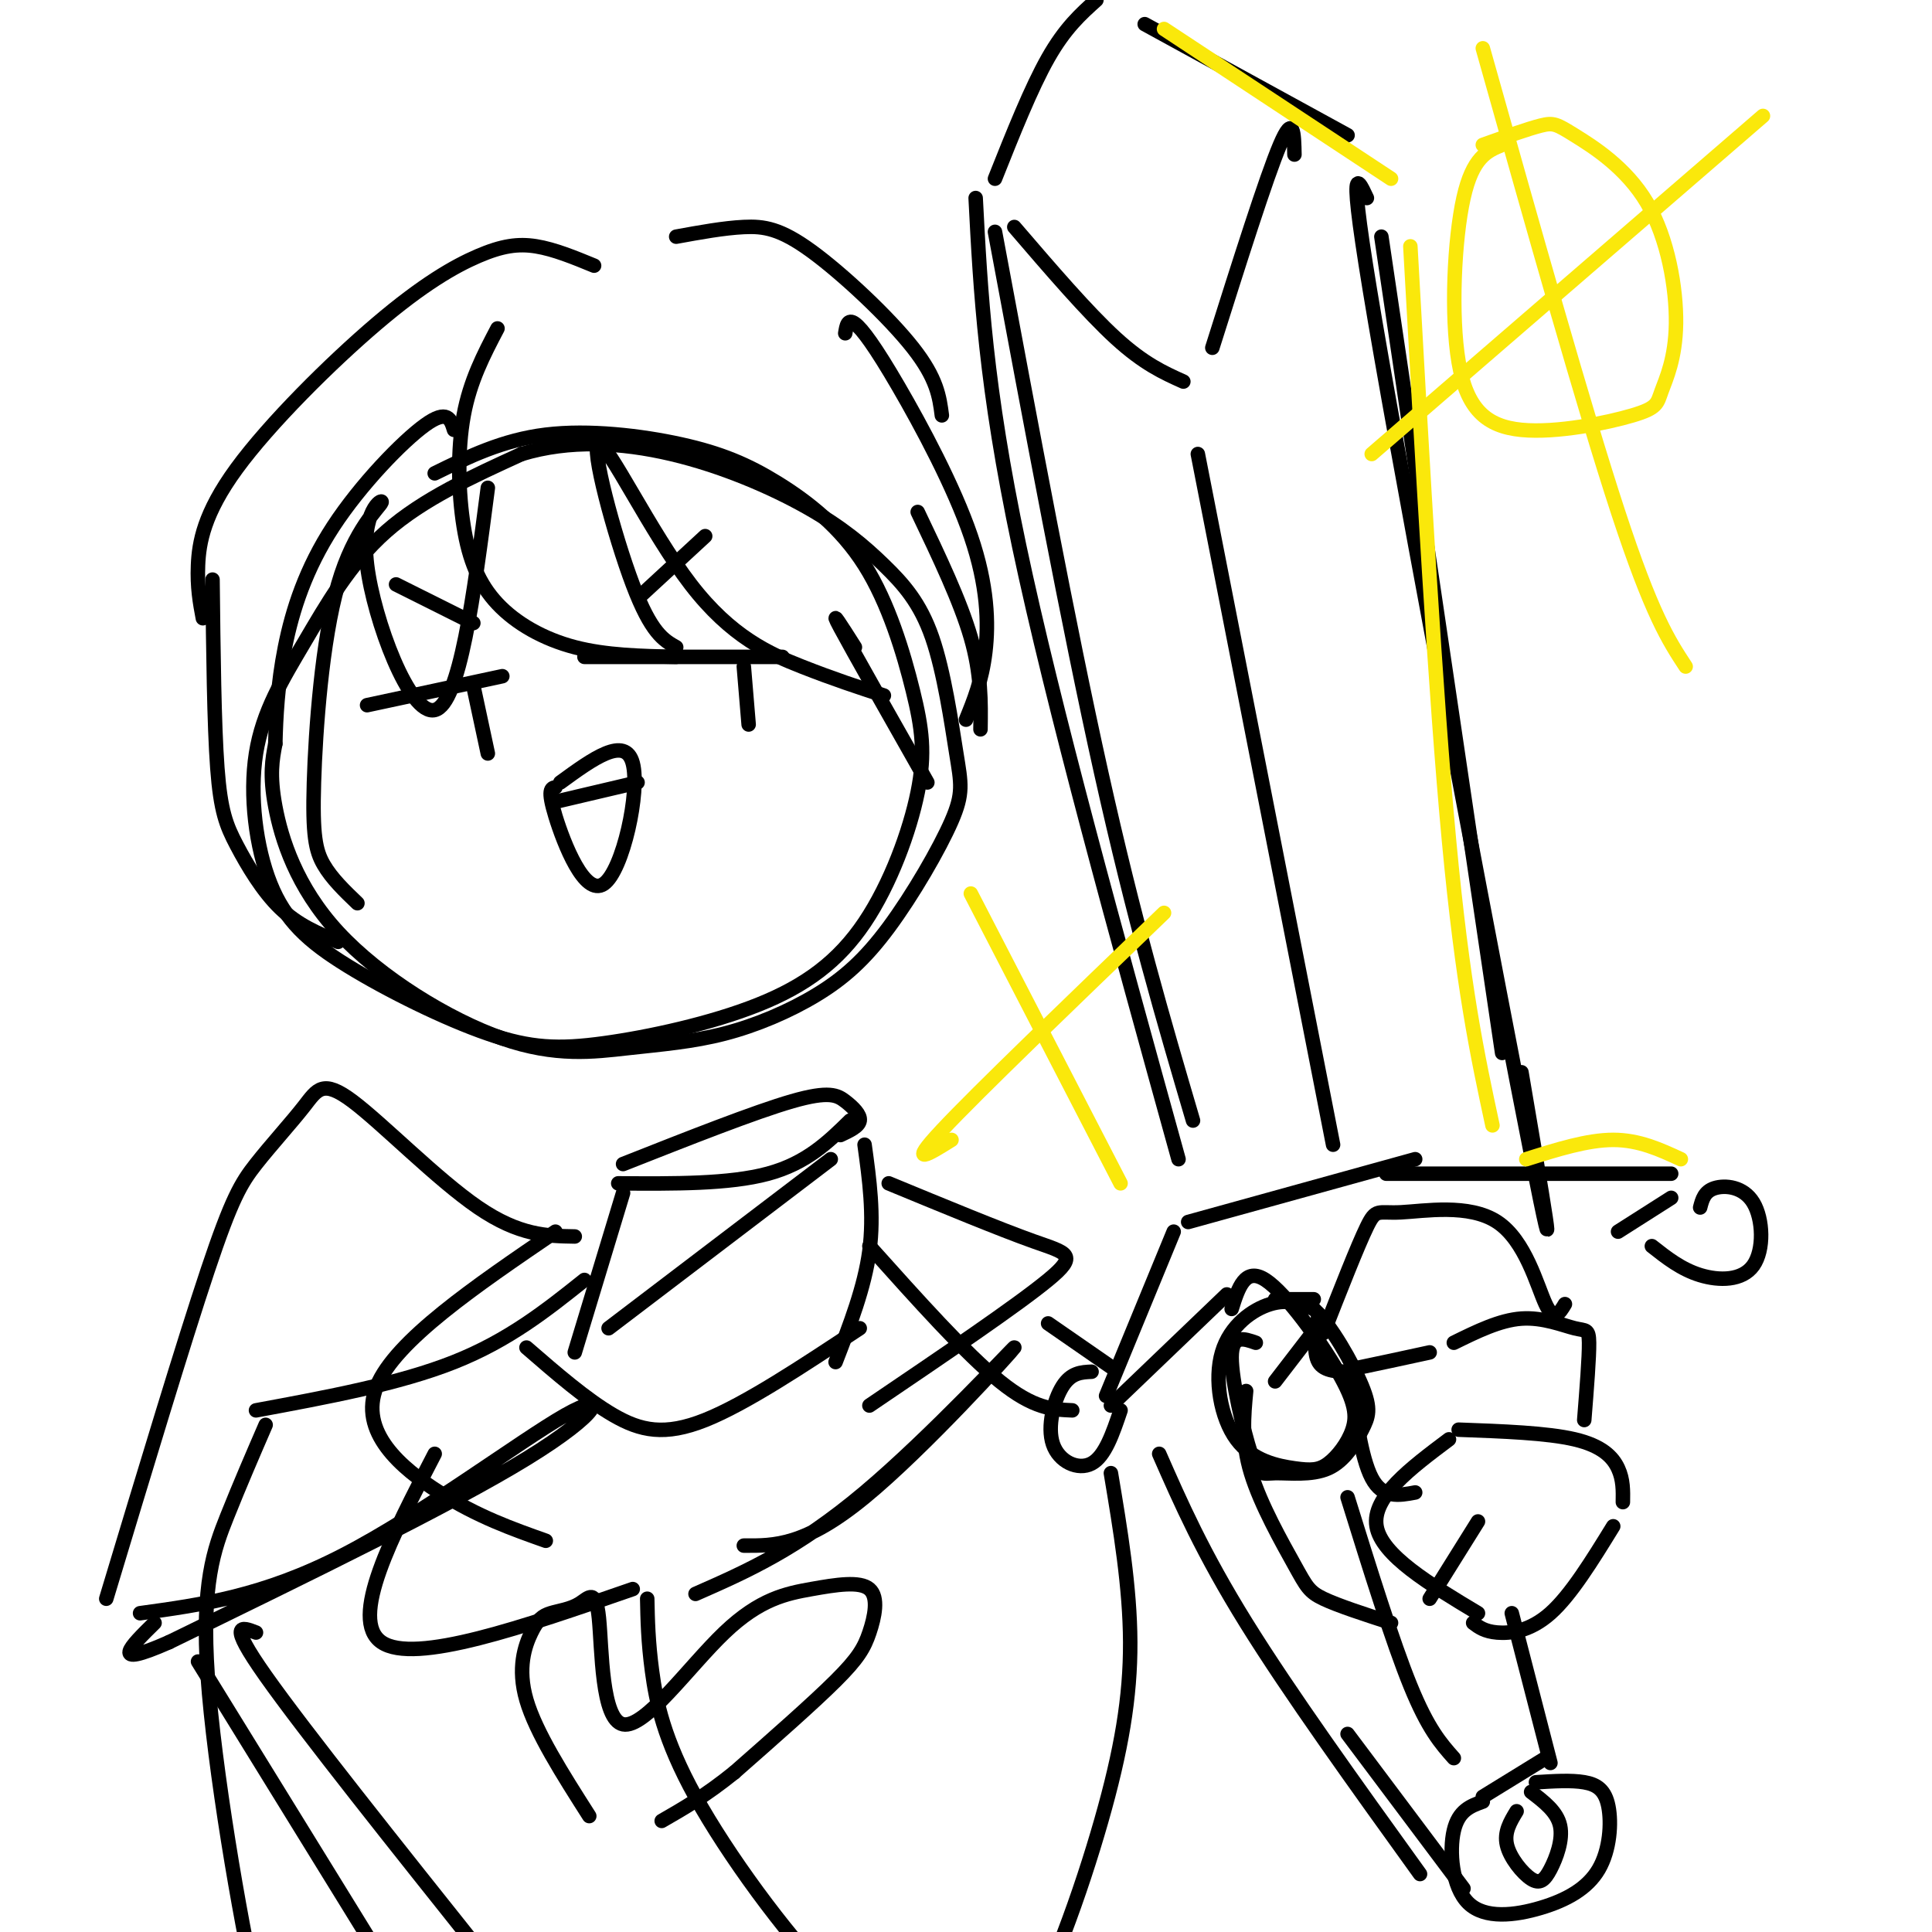 <svg viewBox='0 0 400 400' version='1.1' xmlns='http://www.w3.org/2000/svg' xmlns:xlink='http://www.w3.org/1999/xlink'><g fill='none' stroke='rgb(0,0,0)' stroke-width='3' stroke-linecap='round' stroke-linejoin='round'><path d='M90,98c7.031,-3.455 14.061,-6.910 23,-8c8.939,-1.090 19.786,0.186 28,2c8.214,1.814 13.796,4.165 20,8c6.204,3.835 13.030,9.152 18,17c4.970,7.848 8.085,18.226 10,26c1.915,7.774 2.632,12.944 1,21c-1.632,8.056 -5.613,18.996 -11,27c-5.387,8.004 -12.180,13.071 -22,17c-9.820,3.929 -22.666,6.721 -32,8c-9.334,1.279 -15.154,1.044 -24,-2c-8.846,-3.044 -20.717,-8.899 -29,-14c-8.283,-5.101 -12.976,-9.450 -16,-17c-3.024,-7.550 -4.377,-18.302 -3,-27c1.377,-8.698 5.486,-15.342 10,-23c4.514,-7.658 9.433,-16.331 17,-23c7.567,-6.669 17.784,-11.335 28,-16'/><path d='M108,94c9.876,-2.988 20.565,-2.457 31,0c10.435,2.457 20.617,6.841 28,11c7.383,4.159 11.969,8.092 16,12c4.031,3.908 7.509,7.792 10,15c2.491,7.208 3.996,17.741 5,24c1.004,6.259 1.509,8.243 -1,14c-2.509,5.757 -8.031,15.288 -13,22c-4.969,6.712 -9.386,10.604 -15,14c-5.614,3.396 -12.427,6.296 -19,8c-6.573,1.704 -12.908,2.214 -20,3c-7.092,0.786 -14.942,1.850 -26,-2c-11.058,-3.850 -25.323,-12.613 -34,-22c-8.677,-9.387 -11.765,-19.396 -13,-26c-1.235,-6.604 -0.618,-9.802 0,-13'/><path d='M57,154c0.131,-5.364 0.458,-12.273 2,-20c1.542,-7.727 4.300,-16.273 10,-25c5.700,-8.727 14.343,-17.636 19,-21c4.657,-3.364 5.329,-1.182 6,1'/><path d='M128,245c11.500,0.083 23.000,0.167 31,-2c8.000,-2.167 12.500,-6.583 17,-11'/><path d='M129,241c13.661,-5.393 27.321,-10.786 35,-13c7.679,-2.214 9.375,-1.250 11,0c1.625,1.250 3.179,2.786 3,4c-0.179,1.214 -2.089,2.107 -4,3'/><path d='M179,237c1.000,7.250 2.000,14.500 1,22c-1.000,7.500 -4.000,15.250 -7,23'/><path d='M129,247c0.000,0.000 -10.000,33.000 -10,33'/><path d='M126,275c0.000,0.000 46.000,-35.000 46,-35'/><path d='M121,265c-7.833,6.250 -15.667,12.500 -27,17c-11.333,4.500 -26.167,7.250 -41,10'/><path d='M55,295c-2.667,6.161 -5.333,12.321 -8,19c-2.667,6.679 -5.333,13.875 -4,33c1.333,19.125 6.667,50.179 10,65c3.333,14.821 4.667,13.411 6,12'/><path d='M180,258c10.000,11.167 20.000,22.333 27,28c7.000,5.667 11.000,5.833 15,6'/><path d='M230,305c1.976,11.798 3.952,23.595 4,35c0.048,11.405 -1.833,22.417 -6,37c-4.167,14.583 -10.619,32.738 -18,46c-7.381,13.262 -15.690,21.631 -24,30'/><path d='M258,288c-0.500,5.214 -1.000,10.429 1,17c2.000,6.571 6.500,14.500 9,19c2.500,4.500 3.000,5.571 6,7c3.000,1.429 8.500,3.214 14,5'/><path d='M264,286c0.000,0.000 10.000,-13.000 10,-13'/><path d='M296,331c0.000,0.000 10.000,-16.000 10,-16'/><path d='M302,296c9.156,0.333 18.311,0.667 24,2c5.689,1.333 7.911,3.667 9,6c1.089,2.333 1.044,4.667 1,7'/><path d='M334,316c-4.378,7.111 -8.756,14.222 -13,18c-4.244,3.778 -8.356,4.222 -11,4c-2.644,-0.222 -3.822,-1.111 -5,-2'/><path d='M306,334c-10.000,-6.000 -20.000,-12.000 -21,-18c-1.000,-6.000 7.000,-12.000 15,-18'/><path d='M301,278c4.768,-2.345 9.536,-4.690 14,-5c4.464,-0.310 8.625,1.417 11,2c2.375,0.583 2.964,0.024 3,3c0.036,2.976 -0.482,9.488 -1,16'/><path d='M296,280c-5.625,1.220 -11.250,2.440 -14,3c-2.750,0.560 -2.625,0.458 -2,5c0.625,4.542 1.750,13.726 4,18c2.250,4.274 5.625,3.637 9,3'/><path d='M324,270c-1.123,1.876 -2.246,3.751 -4,0c-1.754,-3.751 -4.140,-13.129 -10,-17c-5.860,-3.871 -15.193,-2.234 -20,-2c-4.807,0.234 -5.088,-0.933 -7,3c-1.912,3.933 -5.456,12.967 -9,22'/><path d='M273,272c-0.583,4.000 -1.167,8.000 0,10c1.167,2.000 4.083,2.000 7,2'/><path d='M255,271c1.382,-4.377 2.765,-8.754 7,-6c4.235,2.754 11.323,12.640 15,19c3.677,6.360 3.944,9.195 3,12c-0.944,2.805 -3.098,5.580 -5,7c-1.902,1.420 -3.551,1.486 -7,1c-3.449,-0.486 -8.698,-1.522 -12,-6c-3.302,-4.478 -4.658,-12.398 -3,-18c1.658,-5.602 6.331,-8.886 10,-10c3.669,-1.114 6.335,-0.057 9,1'/><path d='M272,271c3.587,3.359 8.055,11.258 10,16c1.945,4.742 1.368,6.327 0,9c-1.368,2.673 -3.527,6.435 -7,8c-3.473,1.565 -8.261,0.935 -11,1c-2.739,0.065 -3.430,0.825 -5,-4c-1.570,-4.825 -4.020,-15.236 -4,-20c0.020,-4.764 2.510,-3.882 5,-3'/><path d='M264,269c0.000,0.000 8.000,0.000 8,0'/><path d='M254,268c0.000,0.000 -24.000,23.000 -24,23'/><path d='M287,243c0.000,0.000 59.000,0.000 59,0'/><path d='M346,248c0.000,0.000 -11.000,7.000 -11,7'/><path d='M229,289c0.000,0.000 14.000,-34.000 14,-34'/><path d='M246,253c0.000,0.000 47.000,-13.000 47,-13'/><path d='M226,284c-2.107,0.095 -4.214,0.190 -6,3c-1.786,2.810 -3.250,8.333 -2,12c1.250,3.667 5.214,5.476 8,4c2.786,-1.476 4.393,-6.238 6,-11'/><path d='M352,250c0.434,-1.662 0.868,-3.324 3,-4c2.132,-0.676 5.963,-0.367 8,3c2.037,3.367 2.279,9.791 0,13c-2.279,3.209 -7.080,3.203 -11,2c-3.920,-1.203 -6.960,-3.601 -10,-6'/><path d='M279,310c4.667,15.000 9.333,30.000 13,39c3.667,9.000 6.333,12.000 9,15'/><path d='M307,372c0.000,0.000 13.000,-8.000 13,-8'/><path d='M313,334c0.000,0.000 8.000,31.000 8,31'/><path d='M307,373c-2.512,0.907 -5.024,1.814 -6,6c-0.976,4.186 -0.416,11.650 3,15c3.416,3.350 9.689,2.585 15,1c5.311,-1.585 9.661,-3.992 12,-8c2.339,-4.008 2.668,-9.618 2,-13c-0.668,-3.382 -2.334,-4.538 -5,-5c-2.666,-0.462 -6.333,-0.231 -10,0'/><path d='M314,375c-1.316,2.166 -2.632,4.332 -2,7c0.632,2.668 3.211,5.839 5,7c1.789,1.161 2.789,0.313 4,-2c1.211,-2.313 2.632,-6.089 2,-9c-0.632,-2.911 -3.316,-4.955 -6,-7'/><path d='M247,232c-6.083,-20.667 -12.167,-41.333 -19,-72c-6.833,-30.667 -14.417,-71.333 -22,-112'/><path d='M202,41c1.000,19.417 2.000,38.833 9,72c7.000,33.167 20.000,80.083 33,127'/><path d='M206,37c3.750,-9.417 7.500,-18.833 11,-25c3.500,-6.167 6.750,-9.083 10,-12'/><path d='M237,5c0.000,0.000 42.000,23.000 42,23'/><path d='M283,41c-2.222,-4.778 -4.444,-9.556 3,33c7.444,42.556 24.556,132.444 31,165c6.444,32.556 2.222,7.778 -2,-17'/><path d='M286,49c0.000,0.000 25.000,169.000 25,169'/><path d='M210,47c7.583,8.833 15.167,17.667 21,23c5.833,5.333 9.917,7.167 14,9'/><path d='M251,72c5.583,-17.667 11.167,-35.333 14,-42c2.833,-6.667 2.917,-2.333 3,2'/><path d='M248,94c0.000,0.000 28.000,143.000 28,143'/><path d='M121,136c0.000,0.000 41.000,0.000 41,0'/><path d='M154,138c0.000,0.000 1.000,12.000 1,12'/><path d='M76,146c0.000,0.000 28.000,-6.000 28,-6'/><path d='M98,142c0.000,0.000 3.000,14.000 3,14'/><path d='M115,163c-0.863,0.185 -1.726,0.369 0,6c1.726,5.631 6.042,16.708 10,14c3.958,-2.708 7.560,-19.202 6,-25c-1.560,-5.798 -8.280,-0.899 -15,4'/><path d='M82,121c0.000,0.000 16.000,8.000 16,8'/><path d='M146,111c0.000,0.000 -13.000,12.000 -13,12'/><path d='M119,256c-5.743,-0.094 -11.486,-0.187 -20,-6c-8.514,-5.813 -19.798,-17.345 -26,-22c-6.202,-4.655 -7.322,-2.433 -10,1c-2.678,3.433 -6.913,8.078 -10,12c-3.087,3.922 -5.025,7.121 -10,22c-4.975,14.879 -12.988,41.440 -21,68'/><path d='M29,334c12.750,-1.750 25.500,-3.500 42,-12c16.500,-8.500 36.750,-23.750 46,-29c9.250,-5.250 7.500,-0.500 -8,9c-15.500,9.500 -44.750,23.750 -74,38'/><path d='M35,340c-12.833,5.667 -7.917,0.833 -3,-4'/><path d='M109,279c6.200,5.378 12.400,10.756 18,14c5.600,3.244 10.600,4.356 19,1c8.400,-3.356 20.200,-11.178 32,-19'/><path d='M184,245c11.511,4.756 23.022,9.511 30,12c6.978,2.489 9.422,2.711 3,8c-6.422,5.289 -21.711,15.644 -37,26'/><path d='M115,255c-16.578,11.289 -33.156,22.578 -37,32c-3.844,9.422 5.044,16.978 13,22c7.956,5.022 14.978,7.511 22,10'/><path d='M90,301c-8.917,17.167 -17.833,34.333 -11,39c6.833,4.667 29.417,-3.167 52,-11'/><path d='M144,330c10.512,-4.619 21.024,-9.238 35,-21c13.976,-11.762 31.417,-30.667 31,-30c-0.417,0.667 -18.690,20.905 -31,31c-12.310,10.095 -18.655,10.048 -25,10'/><path d='M134,331c0.089,4.423 0.179,8.845 1,15c0.821,6.155 2.375,14.042 9,26c6.625,11.958 18.321,27.988 28,38c9.679,10.012 17.339,14.006 25,18'/><path d='M217,274c0.000,0.000 13.000,9.000 13,9'/><path d='M240,301c4.500,10.250 9.000,20.500 18,35c9.000,14.500 22.500,33.250 36,52'/><path d='M279,359c0.000,0.000 24.000,32.000 24,32'/><path d='M41,344c0.000,0.000 37.000,60.000 37,60'/><path d='M53,338c-3.000,-1.167 -6.000,-2.333 2,9c8.000,11.333 27.000,35.167 46,59'/><path d='M122,376c-5.527,-8.672 -11.053,-17.344 -13,-24c-1.947,-6.656 -0.314,-11.295 1,-14c1.314,-2.705 2.307,-3.476 4,-4c1.693,-0.524 4.084,-0.801 6,-2c1.916,-1.199 3.356,-3.320 4,3c0.644,6.320 0.494,21.080 5,22c4.506,0.920 13.670,-12.001 21,-19c7.330,-6.999 12.826,-8.077 18,-9c5.174,-0.923 10.026,-1.691 12,0c1.974,1.691 1.070,5.840 0,9c-1.070,3.160 -2.306,5.331 -7,10c-4.694,4.669 -12.847,11.834 -21,19'/><path d='M152,367c-6.000,4.833 -10.500,7.417 -15,10'/><path d='M103,68c-2.841,5.419 -5.681,10.839 -7,18c-1.319,7.161 -1.116,16.064 0,23c1.116,6.936 3.147,11.906 7,16c3.853,4.094 9.530,7.313 16,9c6.470,1.687 13.735,1.844 21,2'/><path d='M140,134c-2.592,-1.458 -5.183,-2.915 -9,-13c-3.817,-10.085 -8.858,-28.796 -7,-29c1.858,-0.204 10.616,18.099 19,29c8.384,10.901 16.396,14.400 23,17c6.604,2.600 11.802,4.300 17,6'/><path d='M177,134c-2.750,-4.333 -5.500,-8.667 -3,-4c2.500,4.667 10.250,18.333 18,32'/><path d='M203,151c0.083,-5.750 0.167,-11.500 -2,-19c-2.167,-7.500 -6.583,-16.750 -11,-26'/><path d='M175,69c0.250,-1.547 0.501,-3.094 2,-2c1.499,1.094 4.247,4.829 9,13c4.753,8.171 11.510,20.777 15,31c3.490,10.223 3.711,18.064 3,24c-0.711,5.936 -2.356,9.968 -4,14'/><path d='M101,101c-2.911,22.387 -5.821,44.774 -11,46c-5.179,1.226 -12.625,-18.709 -14,-30c-1.375,-11.291 3.322,-13.937 3,-13c-0.322,0.937 -5.664,5.457 -9,17c-3.336,11.543 -4.667,30.108 -5,41c-0.333,10.892 0.334,14.112 2,17c1.666,2.888 4.333,5.444 7,8'/><path d='M70,195c-4.167,-1.732 -8.333,-3.464 -12,-7c-3.667,-3.536 -6.833,-8.875 -9,-13c-2.167,-4.125 -3.333,-7.036 -4,-16c-0.667,-8.964 -0.833,-23.982 -1,-39'/><path d='M42,128c-0.599,-3.187 -1.197,-6.374 -1,-11c0.197,-4.626 1.191,-10.693 8,-20c6.809,-9.307 19.433,-21.856 29,-30c9.567,-8.144 16.076,-11.885 21,-14c4.924,-2.115 8.264,-2.604 12,-2c3.736,0.604 7.868,2.302 12,4'/><path d='M140,49c4.923,-0.899 9.845,-1.798 14,-2c4.155,-0.202 7.542,0.292 14,5c6.458,4.708 15.988,13.631 21,20c5.012,6.369 5.506,10.185 6,14'/><path d='M115,166c0.000,0.000 17.000,-4.000 17,-4'/></g>
<g fill='none' stroke='rgb(250,232,11)' stroke-width='3' stroke-linecap='round' stroke-linejoin='round'><path d='M241,6c0.000,0.000 47.000,31.000 47,31'/><path d='M292,51c2.583,46.333 5.167,92.667 8,123c2.833,30.333 5.917,44.667 9,59'/><path d='M316,240c6.333,-2.000 12.667,-4.000 18,-4c5.333,0.000 9.667,2.000 14,4'/><path d='M307,30c4.679,-1.667 9.359,-3.335 12,-4c2.641,-0.665 3.245,-0.329 7,2c3.755,2.329 10.663,6.651 15,14c4.337,7.349 6.103,17.724 6,25c-0.103,7.276 -2.075,11.455 -3,14c-0.925,2.545 -0.803,3.458 -6,5c-5.197,1.542 -15.713,3.712 -23,3c-7.287,-0.712 -11.347,-4.307 -13,-14c-1.653,-9.693 -0.901,-25.484 1,-34c1.901,-8.516 4.950,-9.758 8,-11'/><path d='M307,10c10.500,37.333 21.000,74.667 28,96c7.000,21.333 10.500,26.667 14,32'/><path d='M284,94c0.000,0.000 81.000,-70.000 81,-70'/><path d='M201,185c0.000,0.000 31.000,60.000 31,60'/><path d='M197,236c-4.667,2.917 -9.333,5.833 -2,-2c7.333,-7.833 26.667,-26.417 46,-45'/></g>
</svg>